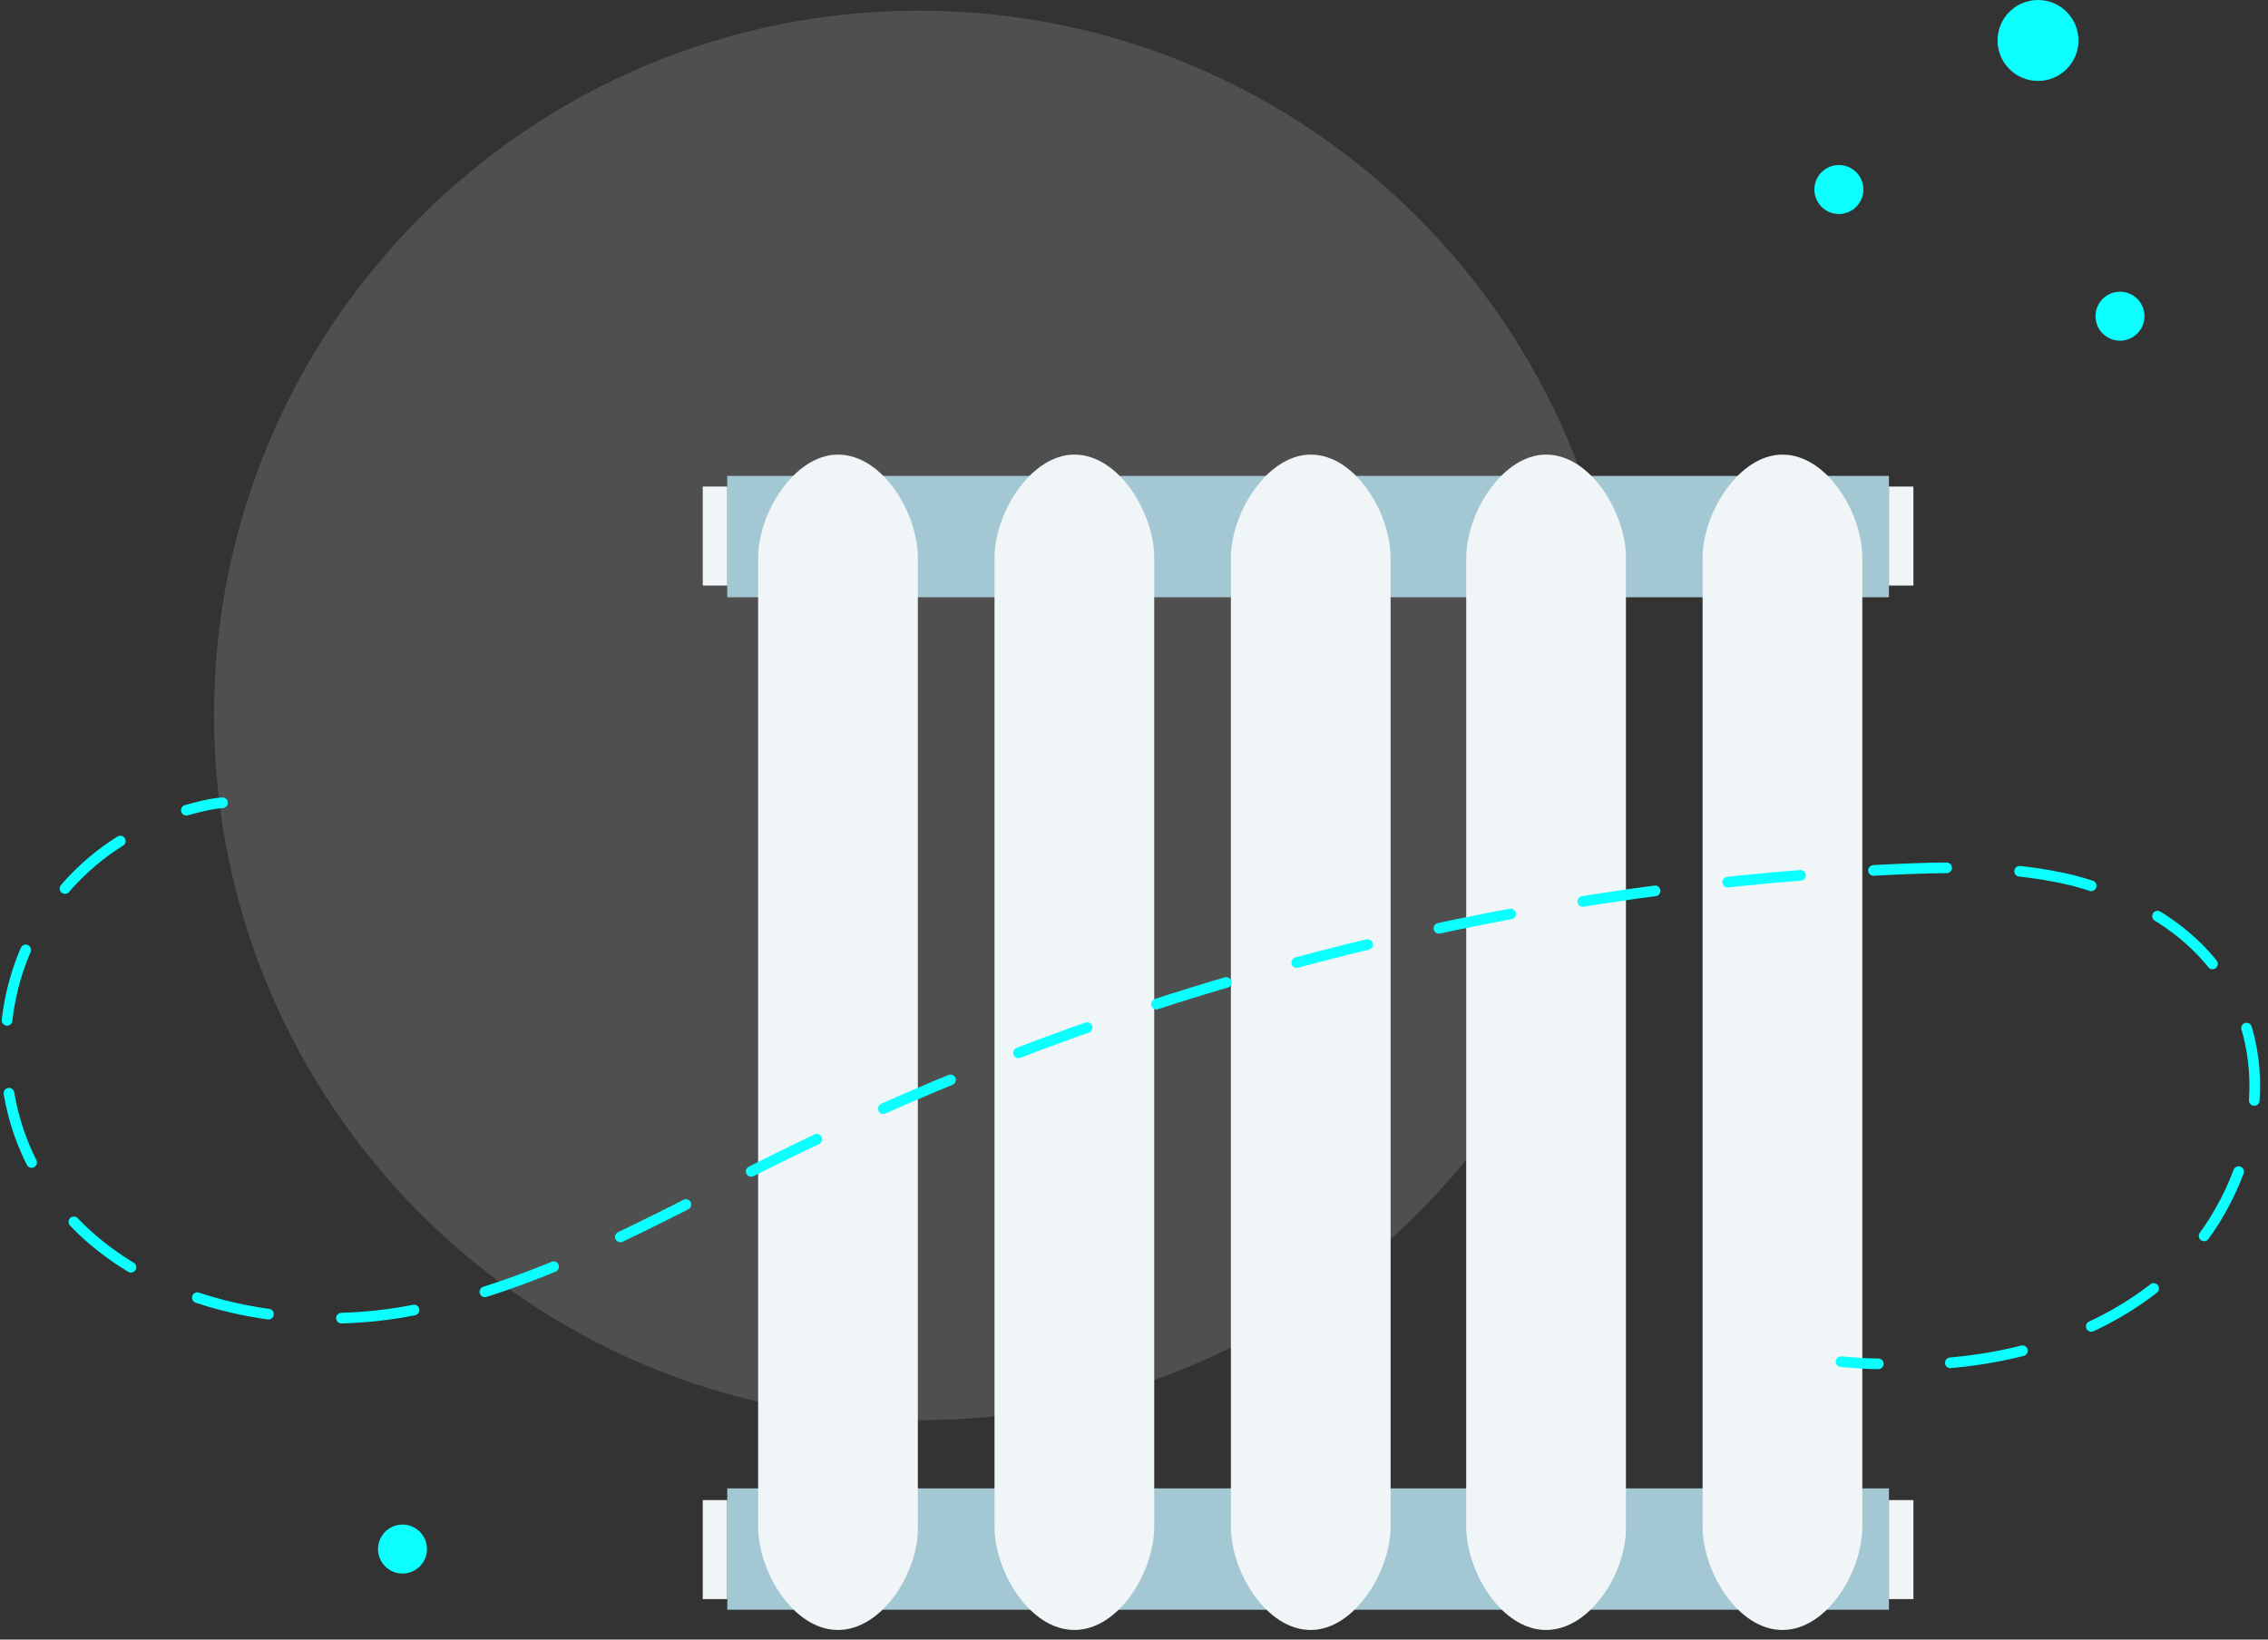 <?xml version="1.0" encoding="UTF-8"?> <svg xmlns="http://www.w3.org/2000/svg" width="213" height="154" viewBox="0 0 213 154" fill="none"><rect x="0" y="0" width="213" height="154" fill="#333333" stroke="none"/> <g clip-path="url(#clip0)"> <path opacity="0.15" d="M86.3 133.4C122.861 133.4 152.5 103.761 152.5 67.2C152.5 30.639 122.861 1 86.3 1C49.739 1 20.1 30.639 20.1 67.2C20.1 103.761 49.739 133.4 86.3 133.4Z" fill="#F0F5F7"></path> <path d="M68.3 140.9H66V150.2H68.3V140.9Z" fill="#F0F5F7"></path> <path d="M177.4 139.8H68.3V151.2H177.4V139.8Z" fill="#A3C7D3"></path> <path d="M179.7 140.9H177.4V150.2H179.7V140.9Z" fill="#F0F5F7"></path> <path d="M177.4 44.7H68.3V56.1H177.4V44.7Z" fill="#A3C7D3"></path> <path d="M68.3 45.7H66V55H68.3V45.7Z" fill="#F0F5F7"></path> <path d="M179.7 45.7H177.4V55H179.7V45.7Z" fill="#F0F5F7"></path> <path d="M78.7 153.1C74.5 153.1 71.2 147.6 71.2 143.4V52.4C71.2 48.2 74.6 42.7 78.7 42.7C82.9 42.7 86.2 48.2 86.2 52.4V143.4C86.3 147.6 82.9 153.1 78.7 153.1Z" fill="#F0F5F7"></path> <path d="M100.9 153.1C96.7 153.1 93.4 147.6 93.4 143.4V52.4C93.4 48.2 96.8 42.7 100.9 42.7C105.1 42.7 108.4 48.2 108.4 52.4V143.4C108.4 147.6 105.1 153.1 100.9 153.1Z" fill="#F0F5F7"></path> <path d="M123.1 153.1C118.9 153.1 115.6 147.6 115.6 143.4V52.4C115.6 48.2 119 42.7 123.1 42.7C127.3 42.7 130.6 48.2 130.6 52.4V143.4C130.6 147.6 127.2 153.1 123.1 153.1Z" fill="#F0F5F7"></path> <path d="M145.2 153.1C141 153.1 137.7 147.6 137.7 143.4V52.4C137.7 48.2 141.1 42.7 145.2 42.7C149.4 42.7 152.7 48.2 152.7 52.4V143.4C152.8 147.6 149.4 153.1 145.2 153.1Z" fill="#F0F5F7"></path> <path d="M167.4 153.1C163.2 153.1 159.9 147.6 159.9 143.4V52.4C159.9 48.2 163.3 42.7 167.4 42.7C171.6 42.7 174.9 48.2 174.9 52.4V143.4C174.9 147.6 171.6 153.1 167.4 153.1Z" fill="#F0F5F7"></path> <path d="M20.9 75.4C19.7 75.5 18.6 75.8 17.5 76.1" stroke="#0BFFFF" stroke-linecap="round" stroke-linejoin="round"></path> <path d="M11.3 79C7.6 81.3 4.6 84.7 2.7 88.6C-0.6 95.6 -0.2 104.4 4 111C10.7 121.7 25.1 125.3 37.5 123.3C50 121.2 61.1 114.7 72.4 109.1C104.9 92.9 140.8 83.5 177 81.7C182.9 81.4 188.9 81.3 194.7 82.7C200.4 84.2 206 87.3 209.1 92.4C214.7 101.3 210.9 113.9 202.8 120.6C196.4 125.8 188.2 128 179.8 128.2" stroke="#0BFFFF" stroke-linecap="round" stroke-linejoin="round" stroke-dasharray="6.87 6.87"></path> <path d="M176.4 128.1C175.2 128.1 174.1 128 172.9 127.9" stroke="#0BFFFF" stroke-linecap="round" stroke-linejoin="round"></path> <path d="M172.7 20.1C173.97 20.1 175 19.07 175 17.8C175 16.53 173.97 15.5 172.7 15.5C171.43 15.5 170.4 16.53 170.4 17.8C170.4 19.07 171.43 20.1 172.7 20.1Z" fill="#0BFFFF"></path> <path d="M199.1 32C200.37 32 201.4 30.97 201.4 29.7C201.4 28.43 200.37 27.4 199.1 27.4C197.83 27.4 196.8 28.43 196.8 29.7C196.8 30.97 197.83 32 199.1 32Z" fill="#0BFFFF"></path> <path d="M37.8 147.8C39.07 147.8 40.1 146.77 40.1 145.5C40.1 144.23 39.07 143.2 37.8 143.2C36.53 143.2 35.5 144.23 35.5 145.5C35.5 146.77 36.53 147.8 37.8 147.8Z" fill="#0BFFFF"></path> <path d="M191.4 7.6C193.499 7.6 195.2 5.899 195.2 3.8C195.2 1.701 193.499 0 191.4 0C189.301 0 187.6 1.701 187.6 3.8C187.6 5.899 189.301 7.6 191.4 7.6Z" fill="#0BFFFF"></path> </g> <defs> <clipPath id="clip0"> <rect width="212.3" height="153.1" fill="white"></rect> </clipPath> </defs> </svg> 